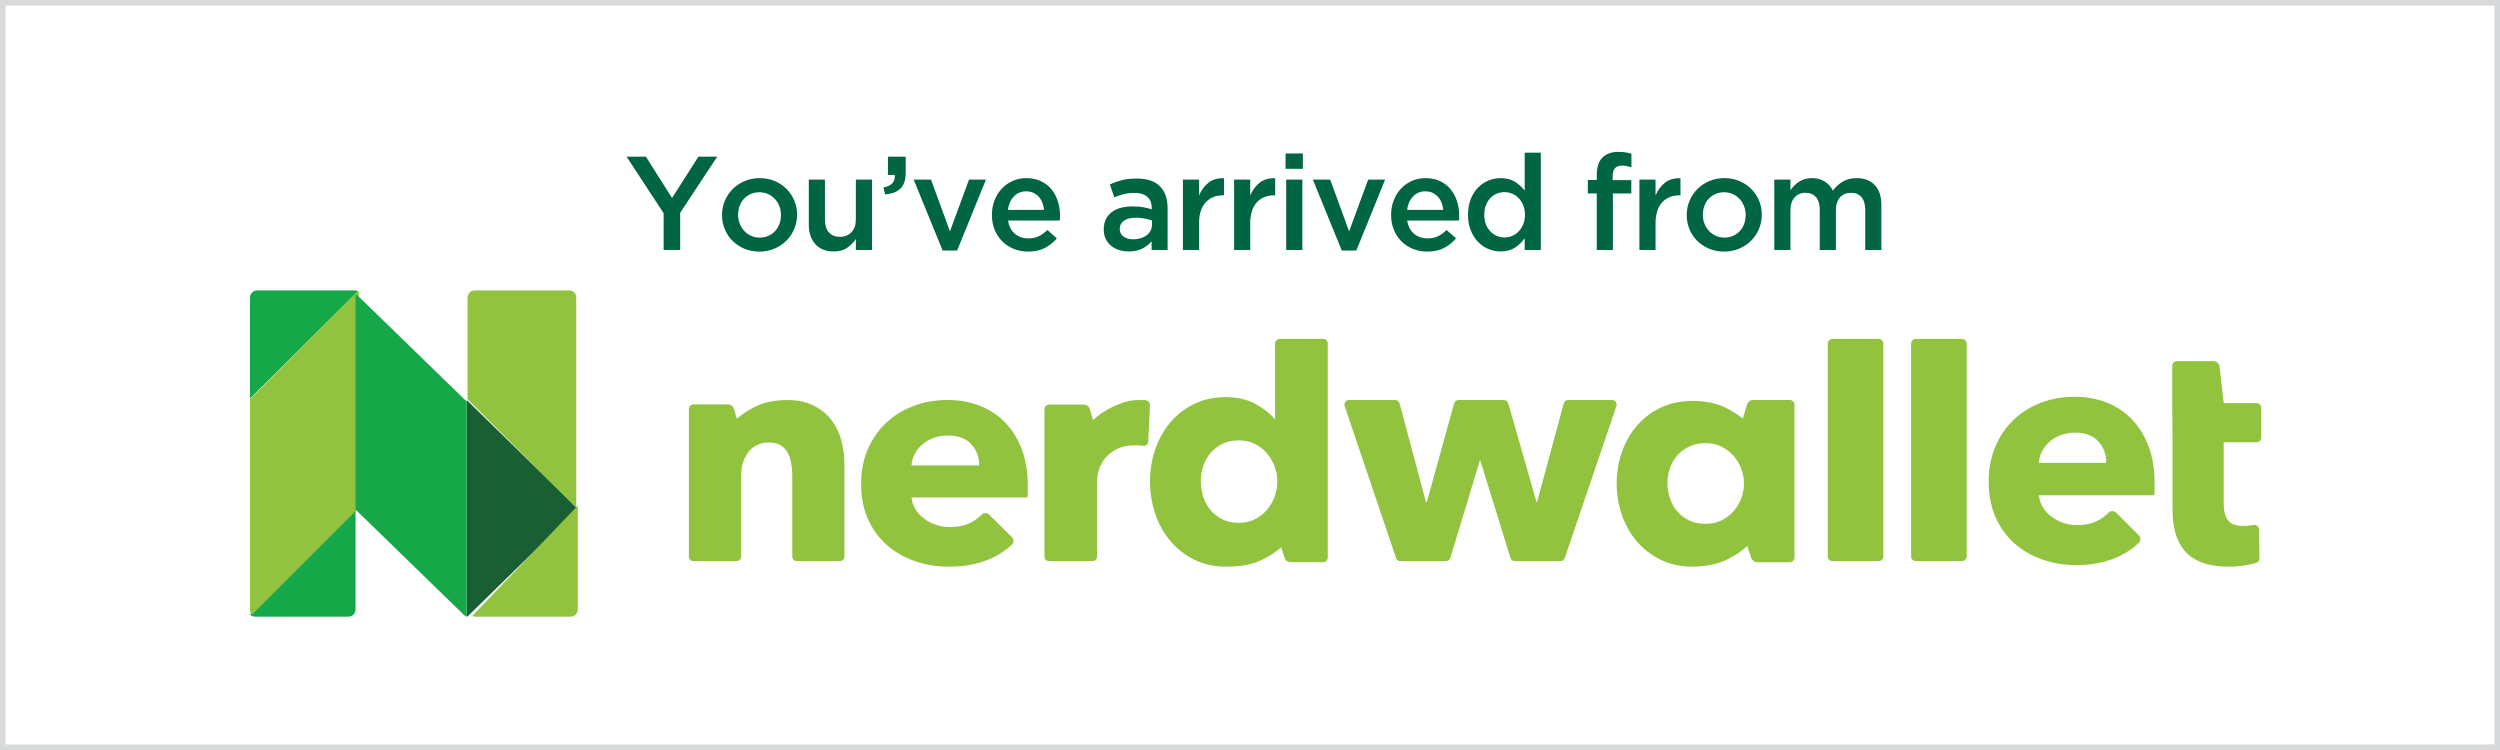 <?xml version="1.0" encoding="UTF-8"?>
<svg width="450px" height="135px" viewBox="0 0 450 135" version="1.1" xmlns="http://www.w3.org/2000/svg" xmlns:xlink="http://www.w3.org/1999/xlink">
    <rect x="0" y="0" width="450" height="135" fill="#333333" stroke="none"/>
    <g id="page" stroke="none" stroke-width="1" fill="none" fill-rule="evenodd">
        <g id="cobrand-canvas" transform="translate(-446, -445)">
            <g id="cobrand" transform="translate(446, 445)">
                <rect id="container" stroke="#D8D9DA" fill="#FFFFFF" x="0.5" y="0.5" width="449" height="134"></rect>
                <g id="logo" transform="translate(45, 52)">
                    <path d="M361.175,20.562 L355.266,20.562 L354.527,14.007 C354.462,13.434 353.979,13.002 353.405,13.002 L346.825,13 C346.369,13 346,13.37 346,13.828 L346,20.562 L346.058,27.604 L346.058,39.757 C346.058,41.3 346.23,42.699 346.576,43.953 C346.922,45.207 347.487,46.287 348.274,47.193 C349.059,48.101 350.106,48.795 351.41,49.276 C352.713,49.758 354.325,50 356.244,50 C357.243,50 358.239,49.914 359.238,49.74 C359.95,49.617 360.575,49.478 361.111,49.325 C361.469,49.223 361.709,48.889 361.702,48.516 L361.616,43.292 C361.607,42.772 361.13,42.401 360.622,42.499 C360.519,42.519 360.412,42.537 360.302,42.553 C359.784,42.631 359.295,42.669 358.834,42.669 C357.492,42.669 356.561,42.332 356.044,41.655 C355.525,40.979 355.266,39.966 355.266,38.613 L355.266,27.604 L361.175,27.604 C361.631,27.604 362,27.233 362,26.777 L362,21.389 C362,20.932 361.631,20.562 361.175,20.562" id="Fill-1" fill="#91C33F"></path>
                    <path d="M104.695,23.653 C103.879,22.577 102.808,21.699 101.48,21.02 C100.189,20.36 98.63,20.023 96.804,20.004 L96.81,20 C96.781,20 96.753,20.002 96.724,20.002 C96.697,20.002 96.67,20 96.642,20 C96.541,20 96.443,20.008 96.343,20.01 C94.235,20.061 92.434,20.451 90.945,21.19 C89.585,21.865 88.487,22.595 87.644,23.379 L87.095,21.581 C86.952,21.113 86.518,20.793 86.026,20.793 L79.816,20.793 C79.366,20.793 79,21.157 79,21.605 L79,48.188 C79,48.637 79.366,49 79.816,49 L87.574,49 C88.025,49 88.39,48.636 88.39,48.188 L88.39,33.707 C88.39,32.914 88.494,32.149 88.703,31.413 C88.911,30.677 89.225,30.025 89.643,29.459 C90.059,28.893 90.581,28.449 91.207,28.128 C91.833,27.807 92.564,27.647 93.399,27.647 C94.233,27.647 94.925,27.807 95.475,28.128 C96.025,28.449 96.452,28.884 96.756,29.431 C97.06,29.979 97.277,30.612 97.41,31.328 C97.543,32.046 97.61,32.801 97.61,33.594 L97.61,48.188 C97.61,48.637 97.975,49 98.425,49 L106.184,49 C106.635,49 107,48.637 107,48.188 L107,31.555 C107,30.158 106.82,28.761 106.459,27.363 C106.098,25.967 105.51,24.73 104.695,23.653" id="Fill-2" fill="#91C33F"></path>
                    <path d="M175.02,41.472 C174.171,41.047 173.457,40.486 172.879,39.789 C172.3,39.093 171.866,38.291 171.576,37.382 C171.288,36.474 171.143,35.555 171.143,34.626 C171.143,33.698 171.288,32.79 171.576,31.9 C171.866,31.011 172.3,30.228 172.879,29.55 C173.457,28.874 174.171,28.323 175.02,27.897 C175.867,27.472 176.852,27.259 177.971,27.259 C179.051,27.259 180.016,27.472 180.864,27.897 C181.712,28.323 182.435,28.883 183.035,29.579 C183.632,30.276 184.094,31.069 184.424,31.958 C184.751,32.848 184.915,33.756 184.915,34.685 C184.915,35.613 184.751,36.522 184.424,37.412 C184.094,38.301 183.632,39.093 183.035,39.789 C182.435,40.486 181.712,41.047 180.864,41.472 C180.016,41.898 179.051,42.11 177.971,42.11 C176.852,42.11 175.867,41.898 175.02,41.472 Z M193.171,9 L185.34,9 C184.881,9 184.51,9.372 184.51,9.831 L184.51,23.372 L184.395,23.372 C183.584,22.406 182.446,21.516 180.98,20.704 C179.514,19.891 177.72,19.485 175.599,19.485 C173.516,19.485 171.635,19.891 169.956,20.704 C168.279,21.516 166.851,22.618 165.675,24.01 C164.497,25.402 163.592,27.018 162.955,28.854 C162.319,30.691 162,32.616 162,34.626 C162,36.638 162.309,38.572 162.926,40.428 C163.543,42.284 164.44,43.919 165.617,45.33 C166.793,46.742 168.23,47.873 169.928,48.724 C171.625,49.574 173.553,50 175.714,50 C175.975,50 176.233,49.991 176.49,49.977 C178.744,49.929 180.669,49.512 182.257,48.718 C183.625,48.034 184.742,47.297 185.615,46.507 L186.228,48.401 C186.38,48.87 186.816,49.188 187.308,49.188 L193.171,49.188 C193.629,49.188 194,48.816 194,48.356 L194,9.831 C194,9.372 193.629,9 193.171,9 L193.171,9 Z" id="Fill-3" fill="#91C33F"></path>
                    <path d="M245.182,20 L237.261,20 C236.894,20 236.571,20.251 236.473,20.613 L231.679,38.343 L231.565,38.343 L226.491,20.601 C226.389,20.245 226.069,20 225.706,20 L217.53,20 C217.164,20 216.843,20.248 216.743,20.607 L211.837,38.343 L211.666,38.343 L206.927,20.615 C206.829,20.252 206.506,20 206.138,20 L197.818,20 C197.256,20 196.862,20.565 197.045,21.107 L206.287,48.438 C206.401,48.774 206.711,49 207.06,49 L215.282,49 C215.641,49 215.957,48.762 216.064,48.412 L221.359,30.947 L221.473,30.947 L226.88,48.417 C226.987,48.764 227.303,49 227.659,49 L235.887,49 C236.234,49 236.544,48.775 236.659,48.439 L245.954,21.109 C246.139,20.566 245.744,20 245.182,20" id="Fill-4" fill="#91C33F"></path>
                    <path d="M293.142,9 L284.858,9 C284.384,9 284,9.371 284,9.828 L284,48.172 C284,48.629 284.384,49 284.858,49 L293.142,49 C293.616,49 294,48.629 294,48.172 L294,9.828 C294,9.371 293.616,9 293.142,9" id="Fill-5" fill="#91C33F"></path>
                    <path d="M308.142,9 L299.859,9 C299.385,9 299,9.371 299,9.828 L299,48.172 C299,48.629 299.385,49 299.859,49 L308.142,49 C308.616,49 309,48.629 309,48.172 L309,9.828 C309,9.371 308.616,9 308.142,9" id="Fill-6" fill="#91C33F"></path>
                    <path d="M256.879,40.02 C256.3,39.339 255.866,38.555 255.576,37.666 C255.288,36.779 255.143,35.88 255.143,34.973 C255.143,34.066 255.288,33.178 255.576,32.308 C255.866,31.439 256.3,30.673 256.879,30.011 C257.457,29.35 258.17,28.812 259.02,28.395 C259.867,27.98 260.852,27.772 261.971,27.772 C263.051,27.772 264.015,27.98 264.865,28.395 C265.712,28.812 266.435,29.359 267.035,30.04 C267.633,30.72 268.094,31.496 268.423,32.364 C268.751,33.234 268.915,34.122 268.915,35.03 C268.915,35.937 268.751,36.826 268.423,37.695 C268.094,38.565 267.633,39.339 267.035,40.02 C266.435,40.7 265.712,41.249 264.865,41.664 C264.015,42.081 263.051,42.288 261.971,42.288 C260.852,42.288 259.867,42.081 259.02,41.664 C258.17,41.249 257.457,40.7 256.879,40.02 Z M277.171,20.001 L270.557,20 C270.054,20 269.611,20.324 269.468,20.797 L268.696,23.357 C267.871,22.647 266.829,21.982 265.564,21.364 C263.939,20.57 261.951,20.172 259.601,20.172 L259.601,20.172 L259.599,20.172 C257.515,20.172 255.635,20.57 253.956,21.364 C252.278,22.158 250.85,23.235 249.675,24.596 C248.497,25.956 247.592,27.536 246.955,29.331 C246.318,31.126 246,33.008 246,34.973 C246,36.939 246.308,38.829 246.926,40.644 C247.543,42.458 248.44,44.056 249.617,45.435 C250.793,46.815 252.23,47.921 253.927,48.753 C255.625,49.584 257.553,50 259.714,50 C260.212,50 260.703,49.973 261.186,49.922 C262.953,49.778 264.495,49.389 265.808,48.747 C267.362,47.987 268.594,47.16 269.509,46.267 L270.227,48.436 C270.38,48.895 270.816,49.205 271.308,49.205 L277.17,49.206 C277.628,49.206 278,48.842 278,48.394 L278,20.814 C278,20.365 277.629,20.001 277.171,20.001 L277.171,20.001 Z" id="Fill-7" fill="#91C33F"></path>
                    <path d="M161.263,20.08 L161.194,20.066 L161.301,20 C161.062,20 160.83,20.007 160.598,20.016 C160.408,20.006 160.215,20 160.019,20 C158.773,20 157.635,20.232 156.599,20.683 C156.163,20.829 155.748,20.997 155.355,21.19 C153.83,21.937 152.629,22.752 151.747,23.633 L151.166,21.634 C151.028,21.157 150.584,20.827 150.078,20.827 L143.827,20.826 C143.37,20.826 143,21.19 143,21.639 L143,48.188 C143,48.637 143.37,49 143.827,49 L151.635,49 C152.091,49 152.461,48.637 152.461,48.188 L152.461,34.539 C152.461,33.974 152.578,33.316 152.808,32.563 C153.039,31.81 153.414,31.114 153.933,30.472 C154.452,29.832 155.144,29.286 156.009,28.834 C156.875,28.383 157.942,28.156 159.211,28.156 C159.595,28.156 159.99,28.176 160.394,28.213 L160.774,28.26 C161.229,28.303 161.634,27.977 161.678,27.53 L161.995,20.975 C162.045,20.53 161.717,20.129 161.263,20.08" id="Fill-8" fill="#91C33F"></path>
                    <path d="M119.075,31.774 C119.113,31.057 119.306,30.368 119.653,29.707 C120,29.048 120.463,28.472 121.041,27.981 C121.62,27.491 122.293,27.104 123.064,26.821 C123.835,26.538 124.682,26.396 125.607,26.396 C127.495,26.396 128.911,26.925 129.855,27.981 C130.8,29.038 131.272,30.302 131.272,31.774 L119.075,31.774 Z M135.954,24.075 C134.682,22.755 133.159,21.746 131.388,21.047 C129.615,20.349 127.668,20 125.55,20 C123.353,20 121.31,20.359 119.422,21.075 C117.534,21.793 115.896,22.802 114.508,24.103 C113.121,25.405 112.023,26.99 111.214,28.858 C110.404,30.726 110,32.812 110,35.113 C110,37.491 110.414,39.604 111.243,41.453 C112.072,43.302 113.209,44.859 114.653,46.123 C116.098,47.388 117.783,48.349 119.711,49.01 C121.638,49.669 123.68,50 125.839,50 C128.767,50 131.339,49.481 133.555,48.443 C134.91,47.809 136.103,47.008 137.134,46.042 C137.526,45.674 137.531,45.06 137.148,44.683 L133.053,40.653 C132.679,40.284 132.06,40.269 131.691,40.642 C131.147,41.191 130.507,41.66 129.769,42.047 C128.728,42.594 127.457,42.868 125.954,42.868 C125.106,42.868 124.287,42.736 123.498,42.471 C122.708,42.208 121.995,41.84 121.359,41.368 C120.723,40.896 120.202,40.34 119.798,39.698 C119.394,39.057 119.152,38.34 119.075,37.547 L139.943,37.547 C139.981,37.208 140,36.85 140,36.472 C140,36.095 140,35.717 140,35.34 C140,32.925 139.644,30.774 138.931,28.887 C138.217,27 137.226,25.397 135.954,24.075 L135.954,24.075 Z" id="Fill-9" fill="#91C33F"></path>
                    <g id="Group-13">
                        <path d="M321.997,31.311 C322.035,30.587 322.228,29.891 322.572,29.223 C322.918,28.557 323.378,27.975 323.953,27.479 C324.529,26.985 325.199,26.593 325.967,26.307 C326.734,26.021 327.579,25.879 328.499,25.879 C330.379,25.879 331.788,26.413 332.728,27.479 C333.668,28.547 334.138,29.824 334.138,31.311 L321.997,31.311 Z M338.799,23.534 C337.533,22.2 336.017,21.18 334.253,20.474 C332.488,19.77 330.55,19.417 328.442,19.417 C326.256,19.417 324.221,19.78 322.342,20.503 C320.462,21.228 318.832,22.247 317.451,23.562 C316.069,24.877 314.976,26.479 314.172,28.366 C313.365,30.253 312.963,32.36 312.963,34.685 C312.963,37.087 313.375,39.222 314.2,41.089 C315.025,42.957 316.157,44.53 317.595,45.807 C319.033,47.084 320.711,48.056 322.63,48.723 C324.548,49.39 326.581,49.723 328.73,49.723 C331.645,49.723 334.205,49.199 336.41,48.151 C337.759,47.51 338.947,46.701 339.973,45.725 C340.364,45.353 340.368,44.733 339.987,44.352 L335.911,40.281 C335.538,39.909 334.923,39.893 334.555,40.27 C334.013,40.825 333.376,41.298 332.642,41.689 C331.606,42.242 330.341,42.518 328.845,42.518 C328,42.518 327.185,42.385 326.399,42.118 C325.612,41.852 324.903,41.48 324.27,41.003 C323.637,40.527 323.119,39.965 322.716,39.317 C322.314,38.669 322.074,37.944 321.997,37.143 L342.769,37.143 C342.807,36.8 342.826,36.439 342.826,36.057 C342.826,35.676 342.826,35.295 342.826,34.913 C342.826,32.474 342.471,30.301 341.762,28.395 C341.051,26.489 340.065,24.869 338.799,23.534 L338.799,23.534 Z" id="Fill-10" fill="#91C33F"></path>
                        <path d="M19.48,0.386 C19.28,0.311 19.066,0.27 18.848,0.27 L1.29,0.27 C0.578,0.27 0,0.844 0,1.552 L0,19.746 L19.48,0.386" id="Fill-12" fill="#15A748"></path>
                    </g>
                    <path d="M0,58.615 C0.231,58.853 0.55,59 0.902,59 L17.725,59 C18.429,59 19,58.41 19,57.683 L19,39 L0,58.615" id="Fill-14" fill="#15A748"></path>
                    <path d="M39,20 L39,58.952 C39.039,58.969 39.079,58.985 39.119,59 L59,39.558 L39,20" id="Fill-15" fill="#1A5E33"></path>
                    <g id="Group-19" fill="#91C33F">
                        <path d="M19.576,39.424 L19.576,0.438 C19.538,0.421 19.499,0.403 19.46,0.388 L0,19.848 L0,57.711 C0,58.067 0.144,58.389 0.377,58.623 L19.576,39.424" id="Fill-16"></path>
                        <path d="M58.728,39.424 L58.728,1.56 C58.728,0.848 58.151,0.271 57.439,0.271 L40.441,0.271 C39.73,0.271 39.153,0.847 39.152,1.558 L39.152,19.848 L58.728,39.424" id="Fill-18"></path>
                    </g>
                    <path d="M59,39 L40,58.881 C40.196,58.958 40.404,59 40.617,59 L57.742,59 C58.437,59 59,58.41 59,57.683 L59,39" id="Fill-20" fill="#91C33F"></path>
                    <line x1="19.999" y1="39" x2="20.001" y2="39" id="Fill-21" fill="#CCCCC9"></line>
                    <polyline id="Fill-22" fill="#CCCCC9" points="39 20 39 20 39 20"></polyline>
                    <path d="M19.541,1.36 C19.383,1.207 19.199,1.088 19,1 L19,39.721 L38.459,58.638 C38.617,58.791 38.801,58.912 39,59 L39,20.278 L19.541,1.36" id="Fill-23" fill="#15A748"></path>
                </g>
                <path d="M122.43,45 L122.43,38.304 L129.102,28.2 L125.718,28.2 L120.966,35.64 L116.262,28.2 L112.782,28.2 L119.454,38.376 L119.454,45 L122.43,45 Z M136.682,45.288 C137.658,45.288 138.562,45.112 139.394,44.76 C140.226,44.408 140.942,43.932 141.542,43.332 C142.142,42.732 142.614,42.032 142.958,41.232 C143.302,40.432 143.474,39.584 143.474,38.688 L143.474,38.688 L143.474,38.64 C143.474,37.728 143.306,36.876 142.97,36.084 C142.634,35.292 142.166,34.596 141.566,33.996 C140.966,33.396 140.254,32.924 139.43,32.58 C138.606,32.236 137.706,32.064 136.73,32.064 C135.754,32.064 134.854,32.24 134.03,32.592 C133.206,32.944 132.494,33.42 131.894,34.02 C131.294,34.62 130.822,35.32 130.478,36.12 C130.134,36.92 129.962,37.776 129.962,38.688 L129.962,38.688 L129.962,38.736 C129.962,39.632 130.13,40.48 130.466,41.28 C130.802,42.08 131.27,42.776 131.87,43.368 C132.47,43.96 133.182,44.428 134.006,44.772 C134.83,45.116 135.722,45.288 136.682,45.288 Z M136.73,42.768 C136.17,42.768 135.654,42.66 135.182,42.444 C134.71,42.228 134.302,41.932 133.958,41.556 C133.614,41.18 133.346,40.748 133.154,40.26 C132.962,39.772 132.866,39.248 132.866,38.688 L132.866,38.688 L132.866,38.64 C132.866,38.096 132.954,37.576 133.13,37.08 C133.306,36.584 133.562,36.156 133.898,35.796 C134.234,35.436 134.638,35.148 135.11,34.932 C135.582,34.716 136.106,34.608 136.682,34.608 C137.258,34.608 137.782,34.716 138.254,34.932 C138.726,35.148 139.134,35.44 139.478,35.808 C139.822,36.176 140.09,36.608 140.282,37.104 C140.474,37.6 140.57,38.128 140.57,38.688 L140.57,38.688 L140.57,38.736 C140.57,39.28 140.482,39.796 140.306,40.284 C140.13,40.772 139.874,41.2 139.538,41.568 C139.202,41.936 138.798,42.228 138.326,42.444 C137.854,42.66 137.322,42.768 136.73,42.768 Z M150.094,45.264 C151.07,45.264 151.87,45.044 152.494,44.604 C153.118,44.164 153.638,43.64 154.054,43.032 L154.054,43.032 L154.054,45 L156.958,45 L156.958,32.328 L154.054,32.328 L154.054,39.48 C154.054,40.472 153.79,41.244 153.262,41.796 C152.734,42.348 152.046,42.624 151.198,42.624 C150.334,42.624 149.666,42.356 149.194,41.82 C148.722,41.284 148.486,40.52 148.486,39.528 L148.486,39.528 L148.486,32.328 L145.582,32.328 L145.582,40.392 C145.582,41.88 145.974,43.064 146.758,43.944 C147.542,44.824 148.654,45.264 150.094,45.264 Z M159.33,34.992 C160.546,34.896 161.466,34.544 162.09,33.936 C162.714,33.328 163.026,32.352 163.026,31.008 L163.026,31.008 L163.026,28.2 L159.834,28.2 L159.834,31.488 L161.058,31.488 C161.17,32.72 160.49,33.472 159.018,33.744 L159.018,33.744 L159.33,34.992 Z M172.286,45.096 L177.47,32.328 L174.422,32.328 L170.99,41.64 L167.582,32.328 L164.462,32.328 L169.67,45.096 L172.286,45.096 Z M185.05,45.288 C186.218,45.288 187.222,45.072 188.062,44.64 C188.902,44.208 189.626,43.632 190.234,42.912 L190.234,42.912 L188.53,41.4 C188.018,41.896 187.498,42.272 186.97,42.528 C186.442,42.784 185.818,42.912 185.098,42.912 C184.154,42.912 183.35,42.636 182.686,42.084 C182.022,41.532 181.61,40.736 181.45,39.696 L181.45,39.696 L190.762,39.696 C190.778,39.552 190.79,39.412 190.798,39.276 C190.806,39.14 190.81,39.008 190.81,38.88 C190.81,37.968 190.682,37.1 190.426,36.276 C190.17,35.452 189.79,34.728 189.286,34.104 C188.782,33.48 188.15,32.984 187.39,32.616 C186.63,32.248 185.746,32.064 184.738,32.064 C183.826,32.064 182.994,32.236 182.242,32.58 C181.49,32.924 180.838,33.396 180.286,33.996 C179.734,34.596 179.306,35.296 179.002,36.096 C178.698,36.896 178.546,37.752 178.546,38.664 L178.546,38.664 L178.546,38.712 C178.546,39.688 178.714,40.58 179.05,41.388 C179.386,42.196 179.846,42.888 180.43,43.464 C181.014,44.04 181.702,44.488 182.494,44.808 C183.286,45.128 184.138,45.288 185.05,45.288 Z M187.93,37.776 L181.426,37.776 C181.554,36.784 181.91,35.98 182.494,35.364 C183.078,34.748 183.818,34.44 184.714,34.44 C185.194,34.44 185.622,34.528 185.998,34.704 C186.374,34.88 186.698,35.116 186.97,35.412 C187.242,35.708 187.458,36.06 187.618,36.468 C187.778,36.876 187.882,37.312 187.93,37.776 L187.93,37.776 Z M203.186,45.264 C204.146,45.264 204.962,45.088 205.634,44.736 C206.306,44.384 206.858,43.952 207.29,43.44 L207.29,43.44 L207.29,45 L210.17,45 L210.17,37.488 C210.17,35.792 209.714,34.476 208.802,33.54 C207.89,32.604 206.49,32.136 204.602,32.136 C203.562,32.136 202.674,32.232 201.938,32.424 C201.202,32.616 200.482,32.872 199.778,33.192 L199.778,33.192 L200.57,35.52 C201.146,35.28 201.714,35.088 202.274,34.944 C202.834,34.8 203.474,34.728 204.194,34.728 C205.202,34.728 205.974,34.96 206.51,35.424 C207.046,35.888 207.314,36.56 207.314,37.44 L207.314,37.44 L207.314,37.68 C206.818,37.52 206.302,37.392 205.766,37.296 C205.23,37.2 204.578,37.152 203.81,37.152 C203.074,37.152 202.39,37.236 201.758,37.404 C201.126,37.572 200.582,37.828 200.126,38.172 C199.67,38.516 199.314,38.948 199.058,39.468 C198.802,39.988 198.674,40.6 198.674,41.304 L198.674,41.304 L198.674,41.352 C198.674,41.992 198.798,42.556 199.046,43.044 C199.294,43.532 199.622,43.94 200.03,44.268 C200.438,44.596 200.914,44.844 201.458,45.012 C202.002,45.18 202.578,45.264 203.186,45.264 Z M204.002,43.08 C203.314,43.08 202.734,42.92 202.262,42.6 C201.79,42.28 201.554,41.816 201.554,41.208 L201.554,41.208 L201.554,41.16 C201.554,40.552 201.81,40.072 202.322,39.72 C202.834,39.368 203.546,39.192 204.458,39.192 C205.018,39.192 205.55,39.24 206.054,39.336 C206.558,39.432 206.994,39.552 207.362,39.696 L207.362,39.696 L207.362,40.416 C207.362,40.816 207.278,41.18 207.11,41.508 C206.942,41.836 206.706,42.116 206.402,42.348 C206.098,42.58 205.742,42.76 205.334,42.888 C204.926,43.016 204.482,43.08 204.002,43.08 Z M215.83,45 L215.83,40.176 C215.83,39.344 215.934,38.612 216.142,37.98 C216.35,37.348 216.646,36.824 217.03,36.408 C217.414,35.992 217.87,35.68 218.398,35.472 C218.926,35.264 219.51,35.16 220.15,35.16 L220.15,35.16 L220.318,35.16 L220.318,32.088 C219.198,32.04 218.27,32.304 217.534,32.88 C216.798,33.456 216.23,34.224 215.83,35.184 L215.83,35.184 L215.83,32.328 L212.926,32.328 L212.926,45 L215.83,45 Z M225.042,45 L225.042,40.176 C225.042,39.344 225.146,38.612 225.354,37.98 C225.562,37.348 225.858,36.824 226.242,36.408 C226.626,35.992 227.082,35.68 227.61,35.472 C228.138,35.264 228.722,35.16 229.362,35.16 L229.362,35.16 L229.53,35.16 L229.53,32.088 C228.41,32.04 227.482,32.304 226.746,32.88 C226.01,33.456 225.442,34.224 225.042,35.184 L225.042,35.184 L225.042,32.328 L222.138,32.328 L222.138,45 L225.042,45 Z M234.518,30.384 L234.518,27.624 L231.398,27.624 L231.398,30.384 L234.518,30.384 Z M234.422,45 L234.422,32.328 L231.518,32.328 L231.518,45 L234.422,45 Z M244.138,45.096 L249.322,32.328 L246.274,32.328 L242.842,41.64 L239.434,32.328 L236.314,32.328 L241.522,45.096 L244.138,45.096 Z M256.902,45.288 C258.07,45.288 259.074,45.072 259.914,44.64 C260.754,44.208 261.478,43.632 262.086,42.912 L262.086,42.912 L260.382,41.4 C259.87,41.896 259.35,42.272 258.822,42.528 C258.294,42.784 257.67,42.912 256.95,42.912 C256.006,42.912 255.202,42.636 254.538,42.084 C253.874,41.532 253.462,40.736 253.302,39.696 L253.302,39.696 L262.614,39.696 C262.63,39.552 262.642,39.412 262.65,39.276 C262.658,39.14 262.662,39.008 262.662,38.88 C262.662,37.968 262.534,37.1 262.278,36.276 C262.022,35.452 261.642,34.728 261.138,34.104 C260.634,33.48 260.002,32.984 259.242,32.616 C258.482,32.248 257.598,32.064 256.59,32.064 C255.678,32.064 254.846,32.236 254.094,32.58 C253.342,32.924 252.69,33.396 252.138,33.996 C251.586,34.596 251.158,35.296 250.854,36.096 C250.55,36.896 250.398,37.752 250.398,38.664 L250.398,38.664 L250.398,38.712 C250.398,39.688 250.566,40.58 250.902,41.388 C251.238,42.196 251.698,42.888 252.282,43.464 C252.866,44.04 253.554,44.488 254.346,44.808 C255.138,45.128 255.99,45.288 256.902,45.288 Z M259.782,37.776 L253.278,37.776 C253.406,36.784 253.762,35.98 254.346,35.364 C254.93,34.748 255.67,34.44 256.566,34.44 C257.046,34.44 257.474,34.528 257.85,34.704 C258.226,34.88 258.55,35.116 258.822,35.412 C259.094,35.708 259.31,36.06 259.47,36.468 C259.63,36.876 259.734,37.312 259.782,37.776 L259.782,37.776 Z M270.122,45.264 C271.146,45.264 272.006,45.032 272.702,44.568 C273.398,44.104 273.978,43.544 274.442,42.888 L274.442,42.888 L274.442,45 L277.346,45 L277.346,27.48 L274.442,27.48 L274.442,34.296 C273.978,33.704 273.402,33.184 272.714,32.736 C272.026,32.288 271.162,32.064 270.122,32.064 C269.37,32.064 268.638,32.208 267.926,32.496 C267.214,32.784 266.586,33.208 266.042,33.768 C265.498,34.328 265.062,35.016 264.734,35.832 C264.406,36.648 264.242,37.584 264.242,38.64 L264.242,38.64 L264.242,38.688 C264.242,39.744 264.41,40.68 264.746,41.496 C265.082,42.312 265.522,43 266.066,43.56 C266.61,44.12 267.234,44.544 267.938,44.832 C268.642,45.12 269.37,45.264 270.122,45.264 Z M270.818,42.744 C270.322,42.744 269.854,42.648 269.414,42.456 C268.974,42.264 268.586,41.992 268.25,41.64 C267.914,41.288 267.65,40.86 267.458,40.356 C267.266,39.852 267.17,39.296 267.17,38.688 L267.17,38.688 L267.17,38.64 C267.17,38.016 267.266,37.452 267.458,36.948 C267.65,36.444 267.914,36.016 268.25,35.664 C268.586,35.312 268.974,35.044 269.414,34.86 C269.854,34.676 270.322,34.584 270.818,34.584 C271.298,34.584 271.762,34.68 272.21,34.872 C272.658,35.064 273.05,35.336 273.386,35.688 C273.722,36.04 273.99,36.468 274.19,36.972 C274.39,37.476 274.49,38.032 274.49,38.64 L274.49,38.64 L274.49,38.688 C274.49,39.296 274.39,39.848 274.19,40.344 C273.99,40.84 273.722,41.268 273.386,41.628 C273.05,41.988 272.658,42.264 272.21,42.456 C271.762,42.648 271.298,42.744 270.818,42.744 Z M290.322,45 L290.322,34.824 L293.634,34.824 L293.634,32.424 L290.274,32.424 L290.274,31.728 C290.274,30.448 290.834,29.808 291.954,29.808 C292.274,29.808 292.566,29.836 292.83,29.892 C293.094,29.948 293.37,30.024 293.658,30.12 L293.658,30.12 L293.658,27.672 C293.338,27.576 292.994,27.496 292.626,27.432 C292.258,27.368 291.818,27.336 291.306,27.336 C290.074,27.336 289.122,27.672 288.45,28.344 C287.762,29.032 287.418,30.08 287.418,31.488 L287.418,31.488 L287.418,32.4 L285.81,32.4 L285.81,34.824 L287.418,34.824 L287.418,45 L290.322,45 Z M297.998,45 L297.998,40.176 C297.998,39.344 298.102,38.612 298.31,37.98 C298.518,37.348 298.814,36.824 299.198,36.408 C299.582,35.992 300.038,35.68 300.566,35.472 C301.094,35.264 301.678,35.16 302.318,35.16 L302.318,35.16 L302.486,35.16 L302.486,32.088 C301.366,32.04 300.438,32.304 299.702,32.88 C298.966,33.456 298.398,34.224 297.998,35.184 L297.998,35.184 L297.998,32.328 L295.094,32.328 L295.094,45 L297.998,45 Z M310.33,45.288 C311.306,45.288 312.21,45.112 313.042,44.76 C313.874,44.408 314.59,43.932 315.19,43.332 C315.79,42.732 316.262,42.032 316.606,41.232 C316.95,40.432 317.122,39.584 317.122,38.688 L317.122,38.688 L317.122,38.64 C317.122,37.728 316.954,36.876 316.618,36.084 C316.282,35.292 315.814,34.596 315.214,33.996 C314.614,33.396 313.902,32.924 313.078,32.58 C312.254,32.236 311.354,32.064 310.378,32.064 C309.402,32.064 308.502,32.24 307.678,32.592 C306.854,32.944 306.142,33.42 305.542,34.02 C304.942,34.62 304.47,35.32 304.126,36.12 C303.782,36.92 303.61,37.776 303.61,38.688 L303.61,38.688 L303.61,38.736 C303.61,39.632 303.778,40.48 304.114,41.28 C304.45,42.08 304.918,42.776 305.518,43.368 C306.118,43.96 306.83,44.428 307.654,44.772 C308.478,45.116 309.37,45.288 310.33,45.288 Z M310.378,42.768 C309.818,42.768 309.302,42.66 308.83,42.444 C308.358,42.228 307.95,41.932 307.606,41.556 C307.262,41.18 306.994,40.748 306.802,40.26 C306.61,39.772 306.514,39.248 306.514,38.688 L306.514,38.688 L306.514,38.64 C306.514,38.096 306.602,37.576 306.778,37.08 C306.954,36.584 307.21,36.156 307.546,35.796 C307.882,35.436 308.286,35.148 308.758,34.932 C309.23,34.716 309.754,34.608 310.33,34.608 C310.906,34.608 311.43,34.716 311.902,34.932 C312.374,35.148 312.782,35.44 313.126,35.808 C313.47,36.176 313.738,36.608 313.93,37.104 C314.122,37.6 314.218,38.128 314.218,38.688 L314.218,38.688 L314.218,38.736 C314.218,39.28 314.13,39.796 313.954,40.284 C313.778,40.772 313.522,41.2 313.186,41.568 C312.85,41.936 312.446,42.228 311.974,42.444 C311.502,42.66 310.97,42.768 310.378,42.768 Z M322.278,45 L322.278,37.872 C322.278,36.88 322.526,36.104 323.022,35.544 C323.518,34.984 324.174,34.704 324.99,34.704 C325.806,34.704 326.438,34.968 326.886,35.496 C327.334,36.024 327.558,36.784 327.558,37.776 L327.558,37.776 L327.558,45 L330.462,45 L330.462,37.848 C330.462,36.824 330.714,36.044 331.218,35.508 C331.722,34.972 332.374,34.704 333.174,34.704 C333.99,34.704 334.622,34.968 335.07,35.496 C335.518,36.024 335.742,36.792 335.742,37.8 L335.742,37.8 L335.742,45 L338.646,45 L338.646,36.912 C338.646,35.36 338.254,34.164 337.47,33.324 C336.686,32.484 335.598,32.064 334.206,32.064 C333.246,32.064 332.418,32.268 331.722,32.676 C331.026,33.084 330.422,33.624 329.91,34.296 C329.574,33.624 329.09,33.084 328.458,32.676 C327.826,32.268 327.054,32.064 326.142,32.064 C325.662,32.064 325.226,32.124 324.834,32.244 C324.442,32.364 324.09,32.528 323.778,32.736 C323.466,32.944 323.19,33.176 322.95,33.432 C322.71,33.688 322.486,33.96 322.278,34.248 L322.278,34.248 L322.278,32.328 L319.374,32.328 L319.374,45 L322.278,45 Z" id="arrived-from-text" fill="#006642" fill-rule="nonzero"></path>
            </g>
        </g>
    </g>
</svg>